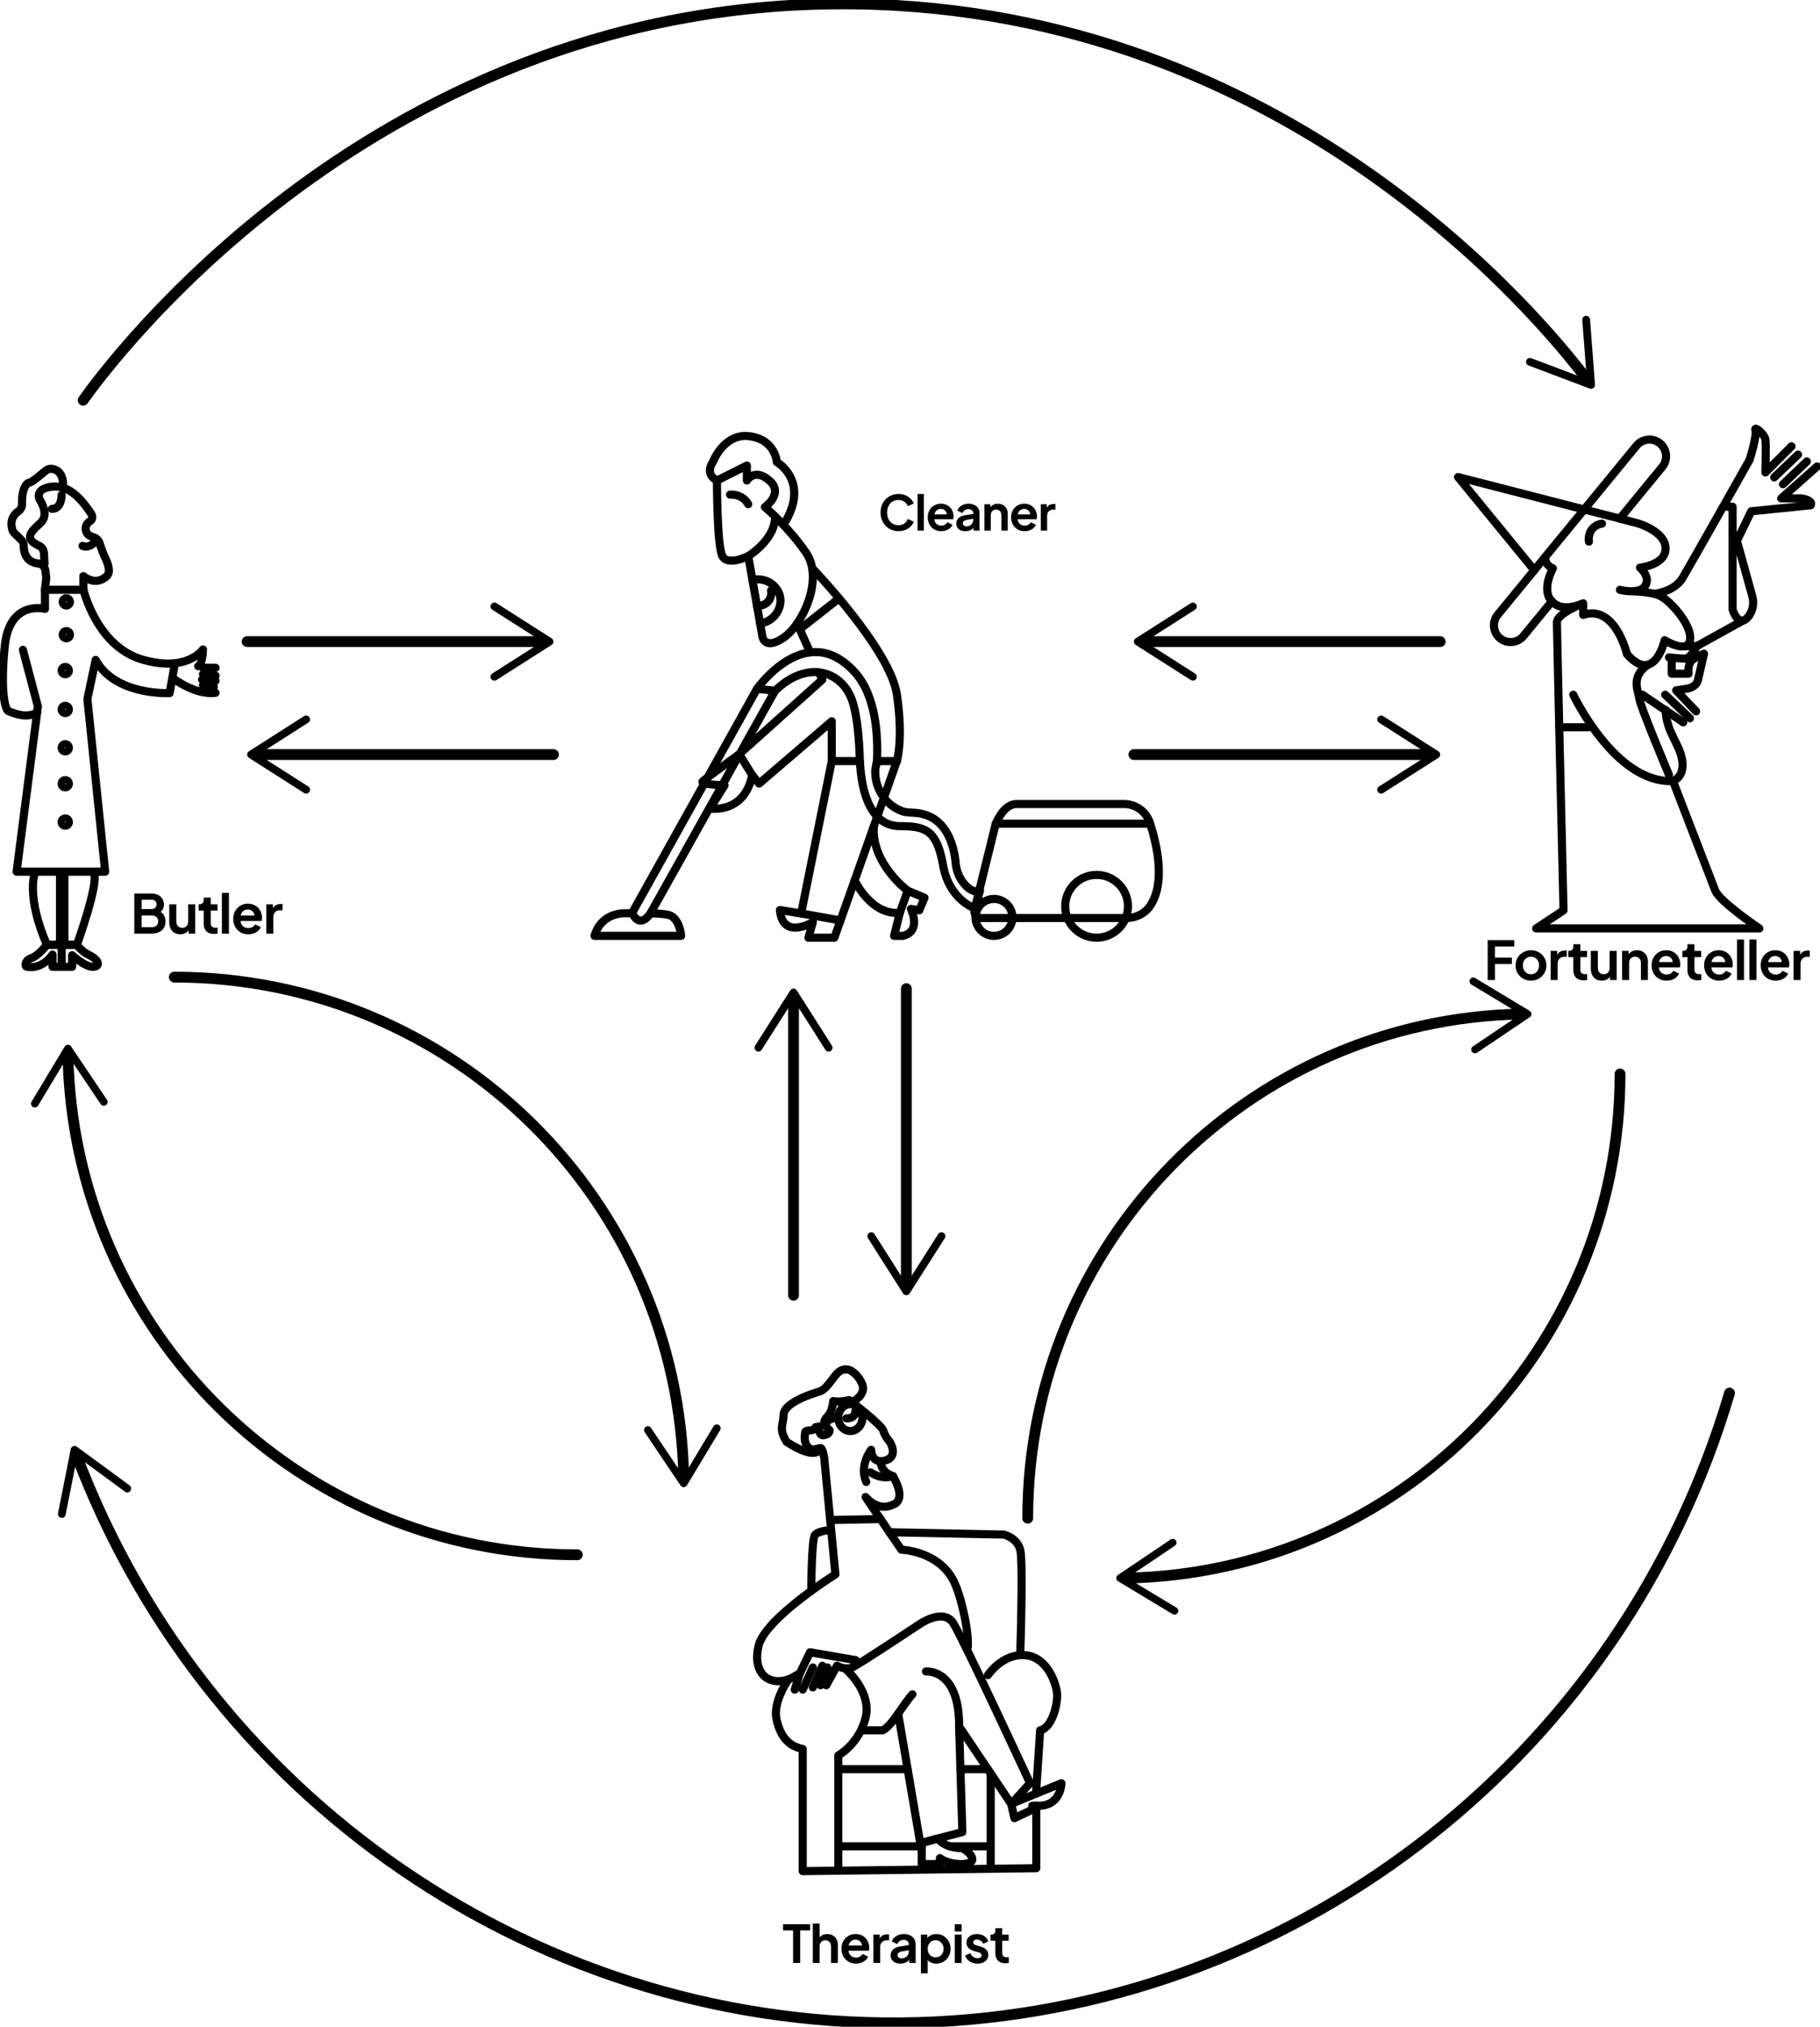 <svg width="628" height="699" viewBox="0 0 628 699" fill="none" xmlns="http://www.w3.org/2000/svg">
<g clip-path="url(#clip0_3_135)">
<path d="M303.837 503.959C300.594 503.886 300.588 500.012 300.588 500.012C300.588 500.012 296.375 505.351 298.903 511.111" stroke="black" stroke-width="2.798" stroke-linecap="round" stroke-linejoin="round"/>
<path d="M300.4 507.793C300.4 507.793 303.984 510.502 308.102 509.077" stroke="black" stroke-width="2.798" stroke-linecap="round" stroke-linejoin="round"/>
<path d="M295.132 486.672C295.132 486.672 295.426 489.234 292.063 489.161" stroke="black" stroke-width="2.798" stroke-linecap="round" stroke-linejoin="round"/>
<path d="M284.447 490.459L289.241 488.351" stroke="black" stroke-width="2.798" stroke-linecap="round" stroke-linejoin="round"/>
<path d="M293.413 493.55C295.718 493.55 297.586 491.477 297.586 488.92C297.586 486.363 295.718 484.291 293.413 484.291C291.109 484.291 289.241 486.363 289.241 488.92C289.241 491.477 291.109 493.55 293.413 493.55Z" stroke="black" stroke-width="2.798" stroke-linecap="round" stroke-linejoin="round"/>
<path d="M294.028 483.628C294.028 483.628 298.895 481.153 297.578 477.587C296.261 474.021 293.406 472.623 293.406 472.623C293.406 472.623 290.892 471.272 288.592 473.975C286.292 476.677 284.941 479.34 282.508 480.016C280.074 480.691 270.519 483.809 270.386 487.91C270.252 492.011 268.627 492.513 271.375 497.242C271.375 497.242 281.311 504.153 283.109 499.45" stroke="black" stroke-width="2.798" stroke-linecap="round" stroke-linejoin="round"/>
<path d="M297.732 596.783H304.378C304.378 596.783 305.976 596.783 309.914 590.996C313.852 585.209 314.835 584.346 314.835 584.346" stroke="black" stroke-width="2.798" stroke-linecap="round" stroke-linejoin="round"/>
<path d="M309.915 590.996L317.537 635.679L332.059 631.866L330.949 595.432" stroke="black" stroke-width="2.798" stroke-linecap="round" stroke-linejoin="round"/>
<path d="M366.259 615C366.259 615 366.138 623.369 357.527 622.754L356.176 622.787L356.791 623.864L350.025 627.062L348.915 622.138L366.259 615Z" stroke="black" stroke-width="2.798" stroke-linecap="round" stroke-linejoin="round"/>
<path d="M323.635 634.08C323.635 634.08 325.661 637.405 332.059 637.405C332.059 637.405 335.503 639.251 335.503 641.345C335.503 643.439 328.001 643.56 324.31 640.85V642.898H318.039V635.679L323.642 634.08H323.635Z" stroke="black" stroke-width="2.798" stroke-linecap="round" stroke-linejoin="round"/>
<path d="M319.509 576.472C319.509 576.472 331.076 575.362 330.949 595.432L348.908 622.145L355.427 615.007C355.427 615.007 332.393 565.273 328.93 559.821C325.467 554.368 317.149 560.262 317.149 560.262C317.149 560.262 294.911 575.001 295.352 574.258C295.794 573.515 295.279 572.565 295.279 572.565L279.52 569.843L275.983 577.135L272.813 578.901C265.378 581.998 259.414 577.061 261.768 567.555C264.121 558.048 288.265 542.989 288.265 542.989L284.434 503.176C284.434 503.176 283.972 499.343 283.097 499.464C282.227 499.577 280.369 500.019 280.369 500.019C276.711 498.714 277.815 494.533 277.815 494.065C277.815 493.603 278.276 493.369 279.673 493.309C281.071 493.248 281.412 492.205 281.412 492.205C282.107 492.379 282.575 491.797 282.575 491.971C282.575 492.145 282.288 492.84 282.923 494.232C283.558 495.623 284.895 494.754 284.895 494.754C285.998 494.754 286.232 493.65 286.286 493.362C286.339 493.075 285.069 492.553 285.122 491.85C285.176 491.148 284.427 490.86 284.427 490.459C284.427 490.051 284.541 489.529 285.878 488.077C287.215 486.625 287.503 483.2 287.503 483.2C289.589 483.722 293.059 482.886 293.059 482.886C293.059 482.886 304.225 491.369 304.786 493.402C305.348 495.443 307.033 497.269 307.033 497.269C307.033 497.269 310.262 502.4 305.415 503.732C304.806 503.899 304.278 503.966 303.817 503.952C303.817 503.952 303.663 507.592 308.083 509.07C308.083 509.07 313.485 517.5 307.661 519.119C307.661 519.119 303.376 521.507 298.675 516.309L306.892 528.458L311.031 534.472C311.031 534.472 324.41 534.854 329.445 546.059C332.032 551.826 334.834 565.073 333.751 569.18" stroke="black" stroke-width="2.798" stroke-linecap="round" stroke-linejoin="round"/>
<path d="M275.99 577.135L274.238 582.734" stroke="black" stroke-width="2.798" stroke-linecap="round" stroke-linejoin="round"/>
<path d="M280.476 575.074L276.979 582.734" stroke="black" stroke-width="2.798" stroke-linecap="round" stroke-linejoin="round"/>
<path d="M283.786 574.505L280.476 581.978" stroke="black" stroke-width="2.798" stroke-linecap="round" stroke-linejoin="round"/>
<path d="M285.483 575.074L283.123 581.222" stroke="black" stroke-width="2.798" stroke-linecap="round" stroke-linejoin="round"/>
<path d="M295.359 574.258C295.359 574.258 293.052 576.68 288.8 574.505L285.116 581.222" stroke="black" stroke-width="2.798" stroke-linecap="round" stroke-linejoin="round"/>
<path d="M292.196 576.017C292.196 576.017 300.988 583.677 298.621 592.662C296.261 601.647 289.261 605.427 289.261 605.427V644.316" stroke="black" stroke-width="2.798" stroke-linecap="round" stroke-linejoin="round"/>
<path d="M271.59 579.931C271.59 579.931 266.662 587.15 267.932 592.923C269.196 598.697 271.957 602.216 276.979 603.206V645.333L357.58 644.322V622.761" stroke="black" stroke-width="2.798" stroke-linecap="round" stroke-linejoin="round"/>
<path d="M285.484 527.816C285.484 527.816 282.522 528.05 281.251 529.321C279.981 530.592 279.934 548.669 279.934 548.669" stroke="black" stroke-width="2.798" stroke-linecap="round" stroke-linejoin="round"/>
<path d="M306.913 528.458L346.407 529.261C346.407 529.261 350.927 530.331 352.024 534.472C353.12 538.613 352.024 570.833 352.024 570.833" stroke="black" stroke-width="2.798" stroke-linecap="round" stroke-linejoin="round"/>
<path d="M340.885 577.737C340.885 577.737 345.699 570.425 353.408 570.833C361.111 571.247 364.139 579.918 364.688 583.497C365.236 587.076 363.177 595.88 358.911 596.777L357.58 616.947V618.566" stroke="black" stroke-width="2.798" stroke-linecap="round" stroke-linejoin="round"/>
<path d="M331.396 610.17H340.857" stroke="black" stroke-width="2.798" stroke-linecap="round" stroke-linejoin="round"/>
<path d="M289.267 610.17H313.184" stroke="black" stroke-width="2.798" stroke-linecap="round" stroke-linejoin="round"/>
<path d="M341.847 611.642V643.526" stroke="black" stroke-width="2.798" stroke-linecap="round" stroke-linejoin="round"/>
<path d="M327.693 636.776H340.885" stroke="black" stroke-width="2.798" stroke-linecap="round" stroke-linejoin="round"/>
<path d="M290.231 636.776H318.032" stroke="black" stroke-width="2.798" stroke-linecap="round" stroke-linejoin="round"/>
<path d="M286.473 524.243L303.837 523.909" stroke="black" stroke-width="2.798" stroke-linecap="round" stroke-linejoin="round"/>
<path d="M558.931 178.858L573.574 161.022C575.593 158.567 575.239 154.934 572.778 152.92C570.325 150.9 566.694 151.255 564.681 153.717L516.802 212.027C514.783 214.482 515.137 218.115 517.598 220.128C520.052 222.149 523.682 221.794 525.695 219.332L535.49 207.404" stroke="black" stroke-width="2.798" stroke-linecap="round" stroke-linejoin="round"/>
<path d="M546.616 175.713L503.096 164.521L529.419 196.66" stroke="black" stroke-width="2.798" stroke-linecap="round" stroke-linejoin="round"/>
<path d="M558.931 178.858L565.45 180.584C565.45 180.584 574.724 183.393 574.724 189.14C574.724 194.887 565.892 195.77 565.892 195.77C565.892 195.77 569.723 199.008 567.657 202.105C565.591 205.203 558.972 203.43 558.972 203.43" stroke="black" stroke-width="2.798" stroke-linecap="round" stroke-linejoin="round"/>
<path d="M546.616 175.713L558.932 178.858" stroke="black" stroke-width="2.798" stroke-linecap="round" stroke-linejoin="round"/>
<path d="M563.859 203.939C563.859 203.939 569.562 204.139 572.257 205.277C572.738 205.477 573.233 205.731 573.728 206.039C576.977 208.073 584.024 215.934 583.142 220.811C582.259 225.688 574.403 220.811 574.403 220.811C574.403 220.811 570.88 236.332 561.399 225.621C561.399 225.621 557.333 208.341 546.295 212.067V208.066C546.295 208.066 537.222 211.592 537.222 214.643C537.222 217.693 539.502 313.976 539.502 313.976L530.068 320.198H607.058C607.058 320.198 593.332 310.972 591.834 307.105C590.336 303.238 577.251 269.34 577.251 269.34C577.251 269.34 581.323 268.156 580.467 262.309C579.612 256.462 574.985 252.602 574.724 244.875" stroke="black" stroke-width="2.798" stroke-linecap="round" stroke-linejoin="round"/>
<path d="M570.84 204.822C570.84 204.822 577.74 204.099 580.555 199.376C583.37 194.653 603.709 158.58 603.709 158.58C603.709 158.58 606.343 150.224 605.708 148.405C605.073 146.585 608.884 149.676 609.158 151.582C609.432 153.489 609.158 162.942 609.158 162.942L618.171 153.924" stroke="black" stroke-width="2.798" stroke-linecap="round" stroke-linejoin="round"/>
<path d="M596.046 174.77H597.838V210.274C597.838 210.274 599.917 216.931 603.294 212.649C604.858 210.662 605.299 208.013 604.624 205.571L599.335 186.524L604.277 176.336L624.79 174.262C624.79 174.262 625.986 172.656 621.647 171.887H614.62L627.009 160.875" stroke="black" stroke-width="2.798" stroke-linecap="round" stroke-linejoin="round"/>
<path d="M575.894 267.233C575.894 267.233 565.885 243.463 565.645 240.934C565.404 238.406 562.435 233.649 568.56 229.267" stroke="black" stroke-width="2.798" stroke-linecap="round" stroke-linejoin="round"/>
<path d="M542.859 239.603C542.859 239.603 557.381 270.37 577.245 269.347" stroke="black" stroke-width="2.798" stroke-linecap="round" stroke-linejoin="round"/>
<path d="M538.024 250.816H548.287" stroke="black" stroke-width="2.798" stroke-linecap="round" stroke-linejoin="round"/>
<path d="M535.436 207.404C535.971 207.973 536.666 208.468 537.555 208.862C537.555 208.862 540.183 210.481 545.559 208.381" stroke="black" stroke-width="2.798" stroke-linecap="round" stroke-linejoin="round"/>
<path d="M533.164 192.097C533.15 195.195 535.825 196.024 535.825 196.024C535.825 196.024 531.693 203.43 535.437 207.397" stroke="black" stroke-width="2.798" stroke-linecap="round" stroke-linejoin="round"/>
<path d="M581.531 222.831H585.516C585.516 222.831 583.29 227.153 581.531 227.153C579.773 227.153 575.901 226.731 575.901 226.731L576.824 227.153V232.344H582.648C582.648 232.344 582.16 229.006 583.978 227.588C585.803 226.169 587.976 225.467 587.976 225.467L585.87 234.592C585.87 234.592 585.509 236.981 581.939 237.543L578.369 238.104L585.242 245.336" stroke="black" stroke-width="2.798" stroke-linecap="round" stroke-linejoin="round"/>
<path d="M574.571 239.603L583.129 247.718" stroke="black" stroke-width="2.798" stroke-miterlimit="10" stroke-linecap="round"/>
<path d="M566.714 239.603L580.816 249.123" stroke="black" stroke-width="2.798" stroke-miterlimit="10" stroke-linecap="round"/>
<path d="M585.515 222.831L601.315 214.081" stroke="black" stroke-width="2.798" stroke-miterlimit="10" stroke-linecap="round"/>
<path d="M620.43 156.787L612.193 164.641" stroke="black" stroke-width="2.798" stroke-linecap="round" stroke-linejoin="round"/>
<path d="M623.467 159.149L615.229 167.003" stroke="black" stroke-width="2.798" stroke-linecap="round" stroke-linejoin="round"/>
<path d="M552.774 180.59C552.246 180.664 550.875 180.938 549.725 182.069C547.833 183.942 548.221 186.524 548.267 186.812" stroke="black" stroke-width="2.798" stroke-linecap="round" stroke-linejoin="round"/>
<path d="M68.385 229.755C69.89 229.347 70.03 223.995 70.03 223.995C70.03 223.995 64.554 232.09 48.935 227.421C33.323 222.758 28.804 203.417 28.804 203.417H15.518V210C15.518 210 3.296 206.708 1.651 222.778C0.007 238.847 1.885 244.955 2.902 245.27C3.918 245.584 8.765 248.119 12.797 245.751" stroke="black" stroke-width="2.798" stroke-linecap="round" stroke-linejoin="round"/>
<path d="M74.369 230.311H70.03" stroke="black" stroke-width="2.798" stroke-linecap="round" stroke-linejoin="round"/>
<path d="M70.03 232.525L74.369 233.027" stroke="black" stroke-width="2.798" stroke-linecap="round" stroke-linejoin="round"/>
<path d="M69.729 234.378L74.37 234.806" stroke="black" stroke-width="2.798" stroke-linecap="round" stroke-linejoin="round"/>
<path d="M70.03 236.312L73.794 236.887" stroke="black" stroke-width="2.798" stroke-linecap="round" stroke-linejoin="round"/>
<path d="M59.82 234.024C59.82 234.024 67.376 239.81 74.363 238.954" stroke="black" stroke-width="2.798" stroke-linecap="round" stroke-linejoin="round"/>
<path d="M60.248 229.314L58.536 239.041C58.536 239.041 39.715 240.025 33.009 227.601L30.154 241.095L36.285 300.636H5.729L13.071 243.657L7.909 224.122" stroke="black" stroke-width="2.798" stroke-linecap="round" stroke-linejoin="round"/>
<path d="M22.887 208.822C23.575 208.822 24.13 208.267 24.13 207.578C24.13 206.889 23.575 206.334 22.887 206.334C22.198 206.334 21.643 206.889 21.643 207.578C21.643 208.267 22.198 208.822 22.887 208.822Z" stroke="black" stroke-width="2.798" stroke-linecap="round" stroke-linejoin="round"/>
<path d="M22.887 220.142C23.575 220.142 24.13 219.587 24.13 218.897C24.13 218.208 23.575 217.653 22.887 217.653C22.198 217.653 21.643 218.208 21.643 218.897C21.643 219.587 22.198 220.142 22.887 220.142Z" stroke="black" stroke-width="2.798" stroke-linecap="round" stroke-linejoin="round"/>
<path d="M22.518 232.525C23.207 232.525 23.762 231.97 23.762 231.281C23.762 230.592 23.207 230.036 22.518 230.036C21.829 230.036 21.275 230.592 21.275 231.281C21.275 231.97 21.829 232.525 22.518 232.525Z" stroke="black" stroke-width="2.798" stroke-linecap="round" stroke-linejoin="round"/>
<path d="M22.518 245.925C23.207 245.925 23.762 245.37 23.762 244.681C23.762 243.992 23.207 243.436 22.518 243.436C21.829 243.436 21.275 243.992 21.275 244.681C21.275 245.37 21.829 245.925 22.518 245.925Z" stroke="black" stroke-width="2.798" stroke-linecap="round" stroke-linejoin="round"/>
<path d="M22.518 259.151C23.207 259.151 23.762 258.596 23.762 257.907C23.762 257.218 23.207 256.663 22.518 256.663C21.829 256.663 21.275 257.218 21.275 257.907C21.275 258.596 21.829 259.151 22.518 259.151Z" stroke="black" stroke-width="2.798" stroke-linecap="round" stroke-linejoin="round"/>
<path d="M22.518 271.541C23.207 271.541 23.762 270.986 23.762 270.297C23.762 269.608 23.207 269.053 22.518 269.053C21.829 269.053 21.275 269.608 21.275 270.297C21.275 270.986 21.829 271.541 22.518 271.541Z" stroke="black" stroke-width="2.798" stroke-linecap="round" stroke-linejoin="round"/>
<path d="M22.518 284.767C23.207 284.767 23.762 284.212 23.762 283.523C23.762 282.834 23.207 282.279 22.518 282.279C21.829 282.279 21.275 282.834 21.275 283.523C21.275 284.212 21.829 284.767 22.518 284.767Z" stroke="black" stroke-width="2.798" stroke-linecap="round" stroke-linejoin="round"/>
<path d="M11.868 301.666C11.868 301.666 9.174 309.741 16.181 325.851H20.707V301.238H22.218V325.851H26.531C26.531 325.851 34.294 304.369 32.355 301.238" stroke="black" stroke-width="2.798" stroke-linecap="round" stroke-linejoin="round"/>
<path d="M26.53 325.851C26.53 325.851 28.048 328.125 30.943 329.497C33.838 330.862 34.928 333.27 32.2 333.444C29.465 333.618 24.885 329.443 24.885 329.443V333.444H18.119V329.229C18.119 329.229 14.803 334.407 9.28 333.437C8.444 333.29 8.518 331.196 10.864 330.433C13.211 329.671 16.186 325.858 16.186 325.858H26.537L26.53 325.851Z" stroke="black" stroke-width="2.798" stroke-linecap="round" stroke-linejoin="round"/>
<path d="M21.281 325.851V333.437" stroke="black" stroke-width="2.798" stroke-linecap="round" stroke-linejoin="round"/>
<path d="M15.371 194.305L15.15 190.659C15.084 189.609 14.455 188.672 13.492 188.237C7.789 185.661 11.059 183.072 14.041 180.296C16.782 177.74 14.535 173.653 13.806 172.495C13.553 172.087 13.385 171.632 13.365 171.151C13.319 170.013 13.96 168.281 18.039 167.846C24.257 167.177 28.583 172.957 31.251 176.851C32.28 178.356 31.839 179.293 30.903 179.875C28.971 181.092 29.151 183.976 31.237 184.905C31.719 185.12 32.18 185.293 32.575 185.434C33.417 185.735 34.066 186.404 34.333 187.26C34.781 188.685 35.556 190.933 36.466 192.746C37.201 194.225 37.475 195.549 37.569 196.499C37.663 197.449 37.282 198.359 36.559 198.948C33.437 201.497 30.408 199.978 28.757 198.707L28.803 203.417" stroke="black" stroke-width="2.798" stroke-linecap="round" stroke-linejoin="round"/>
<path d="M21.683 168.194C21.683 168.194 22.586 162.574 18.106 161.725C17.304 161.571 16.475 161.785 15.833 162.293C15.325 162.695 14.643 163.243 13.927 163.845C12.483 165.07 10.598 166.515 9.929 166.515C9.327 166.515 7.435 168.441 7.596 173.88C7.622 174.87 7.134 175.794 6.319 176.356C4.968 177.286 3.263 179.206 4.252 182.691C4.386 183.153 4.647 183.567 4.995 183.909L7.321 186.17C7.876 186.712 8.191 187.448 8.184 188.224C8.184 190.144 8.746 193.863 13.165 194.332C14.476 194.472 15.512 195.509 15.666 196.82L15.967 199.282L15.505 203.423" stroke="black" stroke-width="2.798" stroke-linecap="round" stroke-linejoin="round"/>
<path d="M28.469 188.264C28.469 188.264 30.689 189.488 33.129 186.484" stroke="black" stroke-width="2.798" stroke-linecap="round" stroke-linejoin="round"/>
<path d="M21.255 170.696C21.255 170.696 21.368 175.513 17.925 175.513" stroke="black" stroke-width="2.798" stroke-linecap="round" stroke-linejoin="round"/>
<path d="M247.386 165.725C247.386 165.725 247.386 188.277 249.265 191.803C251.144 195.329 258.184 191.803 258.184 191.803L263.112 219.754C263.112 219.754 264.048 224.45 270.627 219.754C277.2 215.057 284.247 199.55 278.142 190.625C272.038 181.701 263.934 174.884 263.934 174.884C263.934 174.884 270.634 170.187 265.466 165.725C260.304 161.263 257.716 165.725 257.716 165.725V160.56L247.386 165.725Z" stroke="black" stroke-width="2.798" stroke-linecap="round" stroke-linejoin="round"/>
<path d="M270.327 181.039C279.888 166.053 268.047 159.376 268.047 159.376C268.047 159.376 267.579 151.623 258.653 150.452C249.733 149.274 245.976 159.376 245.976 159.376C245.976 159.376 242.927 163.37 247.387 165.718" stroke="black" stroke-width="2.798" stroke-linecap="round" stroke-linejoin="round"/>
<path d="M279.527 224.999L275.067 215.004" stroke="black" stroke-width="2.798" stroke-linecap="round" stroke-linejoin="round"/>
<path d="M296.703 262.49H287.002V248.755L261.936 270.257L259.509 267.273C259.509 267.273 258.125 279.817 244.96 278.92L250.001 270.859C250.001 270.859 241.048 270.558 242.539 269.367C244.03 268.169 255.076 260.108 255.076 260.108L283.726 234.425L282.743 232.224" stroke="black" stroke-width="2.798" stroke-linecap="round" stroke-linejoin="round"/>
<path d="M280.476 196.198C280.476 196.198 307.16 223.969 309.467 239.496C311.774 255.024 309.467 262.49 309.467 262.49H302.594" stroke="black" stroke-width="2.798" stroke-linecap="round" stroke-linejoin="round"/>
<path d="M309.467 262.49L287.904 323.409H278.952L280.483 318.037C280.483 318.037 270.053 324.339 269.103 313.856L276.438 315.053L287.009 262.496" stroke="black" stroke-width="2.798" stroke-linecap="round" stroke-linejoin="round"/>
<path d="M276.432 315.04L290.011 317.441" stroke="black" stroke-width="2.798" stroke-linecap="round" stroke-linejoin="round"/>
<path d="M294.905 303.627C294.905 303.627 300.534 315.762 310.497 314.799L313.218 307.199C313.218 307.199 300.568 297.88 301.531 284.921" stroke="black" stroke-width="2.798" stroke-linecap="round" stroke-linejoin="round"/>
<path d="M313.218 307.199L319.008 309.614L317.196 313.956L314.301 313.474C314.301 313.474 318.159 321.195 311.526 322.767H308.511L310.49 314.806" stroke="black" stroke-width="2.798" stroke-linecap="round" stroke-linejoin="round"/>
<path d="M255.075 260.101L259.508 267.266" stroke="black" stroke-width="2.798" stroke-linecap="round" stroke-linejoin="round"/>
<path d="M275.963 217.018L289.522 206.374" stroke="black" stroke-width="2.798" stroke-linecap="round" stroke-linejoin="round"/>
<path d="M258.185 191.796C258.185 191.796 267.532 186.177 267.445 178.115" stroke="black" stroke-width="2.798" stroke-linecap="round" stroke-linejoin="round"/>
<path d="M259.629 199.998C263.935 199.028 268.114 201.651 269.096 205.444C270.18 209.632 267.137 214.368 262.283 215.037" stroke="black" stroke-width="2.798" stroke-linecap="round" stroke-linejoin="round"/>
<path d="M261.206 208.923C261.387 208.943 263.593 209.163 265.084 207.417C266.448 205.825 266.094 203.898 266.047 203.664" stroke="black" stroke-width="2.798" stroke-linecap="round" stroke-linejoin="round"/>
<path d="M251.92 170.595C252.596 170.562 254.835 170.522 256.721 172.107C257.436 172.71 257.898 173.372 258.185 173.894" stroke="black" stroke-width="2.798" stroke-linecap="round" stroke-linejoin="round"/>
<path d="M302.593 262.49C302.58 262.724 302.039 265.125 302.025 265.346C301.657 271.708 305.408 277.663 311.406 279.817C312.937 280.365 315.036 280.171 317.069 280.486C327.111 282.051 329.298 292.528 329.759 297.666C330 300.308 330.983 302.844 332.721 304.851C334.226 306.59 336.164 308.009 338.157 307.206L336.398 313.28C336.398 313.28 327.533 310.45 325.407 298.402C323.28 286.36 319.469 284.928 310.503 284.928C301.537 284.928 297.138 275.408 296.683 261.633C296.222 247.865 294.49 242.834 293.928 241.282C292.103 236.205 287.904 232.492 282.602 231.889" stroke="black" stroke-width="2.798" stroke-linecap="round" stroke-linejoin="round"/>
<path d="M282.596 231.883C278.082 231.374 272.767 233.12 267.452 238.212L224.46 314.979C224.46 314.979 220.936 320.766 218.128 314.852L261.213 237.576C261.213 237.576 278.116 213.398 294.911 231.796C302.46 240.058 303.002 254.348 302.6 262.49" stroke="black" stroke-width="2.798" stroke-linecap="round" stroke-linejoin="round"/>
<path d="M218.122 314.933C216.724 314.953 215.808 314.98 215.808 314.98C215.808 314.98 207.638 314.391 205.137 322.76H235.044C235.044 322.76 234.543 316.545 230.691 315.548C229.388 315.214 226.974 315.046 224.467 314.973" stroke="black" stroke-width="2.798" stroke-linecap="round" stroke-linejoin="round"/>
<path d="M336.386 313.274L343.506 284.393C343.533 284.286 343.567 284.179 343.607 284.078C344.028 283.041 346.562 277.295 350.734 277.295H387.835C391.934 277.295 395.544 279.951 396.808 283.858C399.315 291.631 402.164 304.523 396.895 312.384C395.096 315.066 392.007 316.605 388.771 316.605H338.545C336.927 316.605 335.797 315.013 336.325 313.481C336.352 313.414 336.372 313.347 336.386 313.274Z" stroke="black" stroke-width="2.798" stroke-linecap="round" stroke-linejoin="round"/>
<path d="M342.978 322.767C346.494 322.767 349.344 319.915 349.344 316.398C349.344 312.88 346.494 310.029 342.978 310.029C339.463 310.029 336.613 312.88 336.613 316.398C336.613 319.915 339.463 322.767 342.978 322.767Z" stroke="black" stroke-width="2.798" stroke-linecap="round" stroke-linejoin="round"/>
<path d="M378.381 323.402C384.359 323.402 389.206 318.553 389.206 312.571C389.206 306.589 384.359 301.74 378.381 301.74C372.403 301.74 367.556 306.589 367.556 312.571C367.556 318.553 372.403 323.402 378.381 323.402Z" stroke="black" stroke-width="2.798" stroke-linecap="round" stroke-linejoin="round"/>
<path d="M343.613 284.078H396.808" stroke="black" stroke-width="2.798" stroke-linecap="round" stroke-linejoin="round"/>
<path d="M261.206 237.576L267.451 238.212" stroke="black" stroke-width="2.798" stroke-linecap="round" stroke-linejoin="round"/>
<path d="M199.208 536.232C103.175 536.232 25.126 459.182 23.438 363.494" stroke="black" stroke-width="3.731" stroke-linecap="round" stroke-linejoin="round"/>
<path d="M36.548 381.134C35.951 381.542 35.13 381.377 34.722 380.779L23.503 364.092L13.138 381.325C12.763 381.949 11.955 382.146 11.331 381.772C10.714 381.397 10.51 380.582 10.885 379.964L22.314 360.963C22.544 360.582 22.958 360.339 23.404 360.326C23.851 360.313 24.278 360.536 24.528 360.904L36.903 379.3C37.048 379.517 37.12 379.761 37.126 379.997C37.14 380.431 36.936 380.858 36.548 381.121V381.134Z" fill="black"/>
<path d="M559 370.393C559 465.389 482.872 542.594 388.328 544.264" stroke="black" stroke-width="3.731" stroke-linecap="round" stroke-linejoin="round"/>
<path d="M405.751 531.295C406.154 531.886 405.992 532.698 405.401 533.101L388.913 544.199L405.94 554.453C406.556 554.823 406.751 555.622 406.381 556.239C406.011 556.85 405.206 557.052 404.595 556.681L385.822 545.375C385.438 545.148 385.205 544.739 385.192 544.297C385.179 543.855 385.399 543.432 385.763 543.186L403.939 530.944C404.154 530.801 404.394 530.73 404.628 530.723C405.056 530.71 405.479 530.911 405.738 531.295H405.751Z" fill="black"/>
<path d="M354.626 523.602C354.626 428.605 430.753 351.4 525.298 349.73" stroke="black" stroke-width="3.731" stroke-linecap="round" stroke-linejoin="round"/>
<path d="M507.869 362.706C507.466 362.115 507.629 361.302 508.22 360.9L524.708 349.802L507.681 339.548C507.064 339.178 506.869 338.379 507.239 337.761C507.609 337.151 508.415 336.949 509.025 337.319L527.799 348.625C528.175 348.853 528.416 349.262 528.429 349.704C528.442 350.146 528.221 350.568 527.857 350.815L509.681 363.057C509.467 363.2 509.226 363.271 508.992 363.278C508.564 363.291 508.142 363.089 507.882 362.706H507.869Z" fill="black"/>
<path d="M312.743 340.964V443.495" stroke="black" stroke-width="3.731" stroke-linecap="round" stroke-linejoin="round"/>
<path d="M299.906 425.204C300.528 424.81 301.357 424.99 301.752 425.612L312.744 442.879L323.736 425.612C324.13 424.99 324.959 424.803 325.581 425.204C326.203 425.599 326.383 426.435 325.989 427.051L313.874 446.091C313.626 446.479 313.205 446.713 312.744 446.713C312.282 446.713 311.861 446.479 311.614 446.091L299.498 427.051C299.358 426.83 299.291 426.576 299.291 426.335C299.291 425.893 299.512 425.459 299.913 425.204H299.906Z" fill="black"/>
<path d="M273.81 344.181V446.713" stroke="black" stroke-width="3.731" stroke-linecap="round" stroke-linejoin="round"/>
<path d="M260.973 362.472C261.594 362.867 262.424 362.686 262.818 362.064L273.81 344.797L284.802 362.064C285.196 362.686 286.026 362.873 286.647 362.472C287.269 362.071 287.45 361.241 287.055 360.626L274.94 341.586C274.693 341.198 274.271 340.964 273.81 340.964C273.349 340.964 272.927 341.198 272.68 341.586L260.565 360.626C260.424 360.846 260.358 361.101 260.358 361.341C260.358 361.783 260.578 362.218 260.979 362.472H260.973Z" fill="black"/>
<path d="M493.722 260.235H391.258" stroke="black" stroke-width="3.731" stroke-linecap="round" stroke-linejoin="round"/>
<path d="M475.443 247.397C475.048 248.019 475.229 248.849 475.851 249.243L493.107 260.242L475.851 271.24C475.229 271.635 475.042 272.464 475.443 273.087C475.844 273.709 476.673 273.889 477.288 273.495L496.317 261.372C496.705 261.125 496.939 260.703 496.939 260.242C496.939 259.78 496.705 259.359 496.317 259.111L477.288 246.989C477.067 246.848 476.813 246.781 476.573 246.781C476.131 246.781 475.697 247.002 475.443 247.404V247.397Z" fill="black"/>
<path d="M496.939 221.286H394.474" stroke="black" stroke-width="3.731" stroke-linecap="round" stroke-linejoin="round"/>
<path d="M412.747 208.441C413.142 209.063 412.961 209.893 412.34 210.287L395.083 221.286L412.34 232.284C412.961 232.679 413.149 233.508 412.747 234.131C412.346 234.753 411.517 234.933 410.902 234.539L391.873 222.416C391.486 222.169 391.252 221.747 391.252 221.286C391.252 220.824 391.486 220.403 391.873 220.155L410.902 208.033C411.123 207.892 411.377 207.825 411.617 207.825C412.059 207.825 412.493 208.046 412.747 208.448V208.441Z" fill="black"/>
<path d="M190.962 260.235H88.49" stroke="black" stroke-width="3.731" stroke-linecap="round" stroke-linejoin="round"/>
<path d="M106.77 247.397C107.164 248.019 106.984 248.849 106.362 249.243L89.105 260.242L106.362 271.24C106.984 271.635 107.171 272.464 106.77 273.087C106.375 273.709 105.54 273.889 104.925 273.495L85.896 261.372C85.508 261.125 85.274 260.703 85.274 260.242C85.274 259.78 85.508 259.359 85.896 259.111L104.925 246.982C105.145 246.842 105.399 246.775 105.64 246.775C106.081 246.775 106.516 246.996 106.77 247.397Z" fill="black"/>
<path d="M187.746 221.279H85.281" stroke="black" stroke-width="3.731" stroke-linecap="round" stroke-linejoin="round"/>
<path d="M169.466 208.441C169.072 209.063 169.252 209.893 169.874 210.287L187.131 221.286L169.874 232.284C169.252 232.679 169.065 233.508 169.466 234.131C169.868 234.753 170.697 234.933 171.312 234.539L190.34 222.41C190.728 222.162 190.962 221.741 190.962 221.279C190.962 220.817 190.728 220.396 190.34 220.148L171.312 208.026C171.091 207.886 170.837 207.819 170.596 207.819C170.155 207.819 169.721 208.04 169.466 208.441Z" fill="black"/>
<path d="M26.35 501.798C72.678 624.406 193.075 703.71 322.873 697.301C450.009 691.026 560.464 603.774 596.776 480.457" stroke="black" stroke-width="3.731" stroke-linecap="round" stroke-linejoin="round"/>
<path d="M21.067 523.487C21.79 523.635 22.498 523.16 22.639 522.437L26.624 502.354L43.125 514.456C43.72 514.891 44.562 514.764 44.997 514.168C45.432 513.573 45.298 512.73 44.709 512.295L26.517 498.948C26.149 498.681 25.668 498.614 25.239 498.781C24.812 498.948 24.504 499.316 24.41 499.765L20.018 521.909C19.964 522.169 19.991 522.424 20.084 522.651C20.245 523.059 20.606 523.387 21.074 523.481L21.067 523.487Z" fill="black"/>
<path d="M547.894 131.251C531.62 109.743 444.393 3.599 295.56 1.371C130.165 -1.097 36.499 126.963 28.697 138.035" stroke="black" stroke-width="3.731" stroke-linecap="round" stroke-linejoin="round"/>
<path d="M547.206 108.92C546.47 108.974 545.915 109.616 545.975 110.359L547.527 130.77L528.384 123.545C527.696 123.284 526.92 123.632 526.659 124.321C526.398 125.01 526.753 125.786 527.435 126.047L548.543 134.014C548.971 134.175 549.452 134.108 549.82 133.834C550.188 133.56 550.388 133.118 550.355 132.663L548.65 110.158C548.63 109.897 548.536 109.656 548.389 109.455C548.122 109.101 547.687 108.887 547.219 108.92H547.206Z" fill="black"/>
<path d="M60.149 337C156.183 337 234.231 414.049 235.919 509.738" stroke="black" stroke-width="3.731" stroke-linecap="round" stroke-linejoin="round"/>
<path d="M222.801 492.098C223.399 491.69 224.22 491.854 224.627 492.453L235.847 509.14L246.212 491.907C246.586 491.283 247.394 491.085 248.018 491.46C248.636 491.835 248.839 492.65 248.465 493.268L237.036 512.269C236.806 512.65 236.392 512.893 235.945 512.906C235.498 512.919 235.071 512.696 234.822 512.328L222.447 493.931C222.302 493.714 222.23 493.471 222.223 493.235C222.21 492.801 222.414 492.374 222.801 492.111V492.098Z" fill="black"/>
<path d="M310.044 183.2C309.154 183.2 308.33 183.039 307.573 182.716C306.828 182.394 306.171 181.943 305.604 181.364C305.047 180.786 304.614 180.107 304.302 179.328C303.99 178.549 303.835 177.698 303.835 176.774C303.835 175.851 303.985 174.999 304.285 174.22C304.597 173.43 305.031 172.751 305.587 172.184C306.155 171.605 306.817 171.16 307.573 170.849C308.33 170.526 309.154 170.365 310.044 170.365C310.934 170.365 311.73 170.515 312.431 170.815C313.143 171.116 313.744 171.516 314.233 172.017C314.723 172.507 315.073 173.046 315.285 173.636L313.249 174.588C313.015 173.964 312.62 173.453 312.063 173.052C311.507 172.64 310.834 172.434 310.044 172.434C309.265 172.434 308.575 172.618 307.974 172.985C307.384 173.352 306.922 173.859 306.589 174.504C306.266 175.149 306.105 175.906 306.105 176.774C306.105 177.642 306.266 178.404 306.589 179.061C306.922 179.706 307.384 180.213 307.974 180.58C308.575 180.947 309.265 181.131 310.044 181.131C310.834 181.131 311.507 180.93 312.063 180.53C312.62 180.118 313.015 179.601 313.249 178.977L315.285 179.929C315.073 180.519 314.723 181.064 314.233 181.565C313.744 182.054 313.143 182.449 312.431 182.75C311.73 183.05 310.934 183.2 310.044 183.2ZM316.61 183V170.365H318.797V183H316.61ZM324.788 183.2C323.854 183.2 323.036 182.989 322.335 182.566C321.634 182.143 321.088 181.57 320.699 180.847C320.31 180.124 320.115 179.322 320.115 178.443C320.115 177.531 320.31 176.724 320.699 176.023C321.1 175.311 321.639 174.749 322.318 174.337C323.008 173.925 323.776 173.72 324.621 173.72C325.334 173.72 325.957 173.836 326.491 174.07C327.036 174.304 327.498 174.626 327.876 175.038C328.255 175.45 328.544 175.923 328.744 176.457C328.945 176.98 329.045 177.547 329.045 178.159C329.045 178.315 329.034 178.477 329.011 178.644C329 178.81 328.972 178.955 328.928 179.078H321.917V177.408H327.693L326.658 178.193C326.758 177.681 326.73 177.225 326.574 176.824C326.43 176.424 326.185 176.106 325.84 175.873C325.506 175.639 325.1 175.522 324.621 175.522C324.165 175.522 323.759 175.639 323.403 175.873C323.047 176.095 322.774 176.429 322.585 176.874C322.407 177.308 322.34 177.837 322.385 178.46C322.34 179.016 322.413 179.511 322.602 179.945C322.802 180.368 323.091 180.697 323.47 180.93C323.859 181.164 324.304 181.281 324.805 181.281C325.306 181.281 325.729 181.175 326.074 180.964C326.43 180.752 326.708 180.468 326.908 180.112L328.678 180.98C328.499 181.414 328.221 181.798 327.843 182.132C327.465 182.466 327.014 182.727 326.491 182.917C325.979 183.106 325.412 183.2 324.788 183.2ZM333.09 183.2C332.456 183.2 331.905 183.095 331.437 182.883C330.97 182.672 330.608 182.371 330.353 181.982C330.097 181.581 329.969 181.119 329.969 180.596C329.969 180.096 330.08 179.651 330.302 179.261C330.525 178.861 330.87 178.527 331.337 178.26C331.805 177.993 332.394 177.803 333.107 177.692L336.078 177.208V178.877L333.524 179.311C333.09 179.389 332.767 179.528 332.556 179.728C332.344 179.929 332.239 180.19 332.239 180.513C332.239 180.825 332.355 181.075 332.589 181.264C332.834 181.442 333.134 181.531 333.491 181.531C333.947 181.531 334.347 181.437 334.692 181.247C335.048 181.047 335.321 180.774 335.51 180.43C335.71 180.085 335.811 179.706 335.811 179.295V176.958C335.811 176.568 335.655 176.246 335.343 175.99C335.043 175.723 334.642 175.589 334.141 175.589C333.674 175.589 333.257 175.717 332.89 175.973C332.534 176.218 332.272 176.546 332.105 176.958L330.319 176.09C330.497 175.611 330.775 175.2 331.154 174.855C331.543 174.499 331.999 174.22 332.522 174.02C333.045 173.82 333.613 173.72 334.225 173.72C334.97 173.72 335.627 173.859 336.195 174.137C336.762 174.404 337.202 174.782 337.513 175.272C337.836 175.75 337.997 176.312 337.997 176.958V183H335.927V181.448L336.395 181.414C336.161 181.804 335.883 182.132 335.56 182.399C335.238 182.655 334.87 182.855 334.459 183C334.047 183.134 333.591 183.2 333.09 183.2ZM339.684 183V173.92H341.737V175.706L341.57 175.389C341.782 174.843 342.127 174.432 342.605 174.154C343.095 173.864 343.662 173.72 344.308 173.72C344.975 173.72 345.565 173.864 346.077 174.154C346.6 174.443 347.006 174.849 347.296 175.372C347.585 175.884 347.73 176.479 347.73 177.158V183H345.543V177.675C345.543 177.275 345.465 176.93 345.309 176.641C345.154 176.351 344.937 176.129 344.658 175.973C344.391 175.806 344.074 175.723 343.707 175.723C343.351 175.723 343.034 175.806 342.756 175.973C342.477 176.129 342.26 176.351 342.105 176.641C341.949 176.93 341.871 177.275 341.871 177.675V183H339.684ZM353.551 183.2C352.616 183.2 351.798 182.989 351.097 182.566C350.396 182.143 349.851 181.57 349.462 180.847C349.072 180.124 348.877 179.322 348.877 178.443C348.877 177.531 349.072 176.724 349.462 176.023C349.862 175.311 350.402 174.749 351.081 174.337C351.771 173.925 352.538 173.72 353.384 173.72C354.096 173.72 354.719 173.836 355.254 174.07C355.799 174.304 356.261 174.626 356.639 175.038C357.017 175.45 357.307 175.923 357.507 176.457C357.707 176.98 357.807 177.547 357.807 178.159C357.807 178.315 357.796 178.477 357.774 178.644C357.763 178.81 357.735 178.955 357.691 179.078H350.68V177.408H356.455L355.421 178.193C355.521 177.681 355.493 177.225 355.337 176.824C355.192 176.424 354.948 176.106 354.603 175.873C354.269 175.639 353.863 175.522 353.384 175.522C352.928 175.522 352.522 175.639 352.166 175.873C351.81 176.095 351.537 176.429 351.348 176.874C351.17 177.308 351.103 177.837 351.148 178.46C351.103 179.016 351.175 179.511 351.365 179.945C351.565 180.368 351.854 180.697 352.232 180.93C352.622 181.164 353.067 181.281 353.568 181.281C354.069 181.281 354.491 181.175 354.836 180.964C355.192 180.752 355.471 180.468 355.671 180.112L357.44 180.98C357.262 181.414 356.984 181.798 356.606 182.132C356.227 182.466 355.777 182.727 355.254 182.917C354.742 183.106 354.174 183.2 353.551 183.2ZM359.131 183V173.92H361.184V175.94L361.017 175.639C361.229 174.96 361.557 174.487 362.002 174.22C362.458 173.953 363.004 173.82 363.638 173.82H364.172V175.756H363.387C362.764 175.756 362.264 175.951 361.885 176.34C361.507 176.718 361.318 177.253 361.318 177.943V183H359.131Z" fill="black"/>
<path d="M46.338 322V308.154H52.174C53.091 308.154 53.871 308.315 54.516 308.637C55.172 308.947 55.674 309.393 56.021 309.975C56.38 310.545 56.56 311.239 56.56 312.057C56.56 312.689 56.387 313.283 56.04 313.841C55.705 314.386 55.166 314.838 54.423 315.198V314.027C55.104 314.287 55.643 314.609 56.04 314.993C56.436 315.377 56.715 315.805 56.876 316.276C57.037 316.747 57.118 317.242 57.118 317.763C57.118 319.088 56.678 320.129 55.798 320.885C54.931 321.628 53.723 322 52.174 322H46.338ZM48.866 319.77H52.434C53.091 319.77 53.611 319.59 53.995 319.231C54.392 318.859 54.59 318.37 54.59 317.763C54.59 317.155 54.392 316.666 53.995 316.294C53.611 315.923 53.091 315.737 52.434 315.737H48.866V319.77ZM48.866 313.525H52.304C52.825 313.525 53.239 313.376 53.549 313.079C53.859 312.769 54.014 312.373 54.014 311.89C54.014 311.406 53.859 311.022 53.549 310.737C53.239 310.452 52.825 310.31 52.304 310.31H48.866V313.525ZM62.218 322.223C61.437 322.223 60.756 322.05 60.173 321.703C59.603 321.356 59.163 320.872 58.854 320.253C58.556 319.633 58.408 318.909 58.408 318.078V311.89H60.842V317.874C60.842 318.295 60.923 318.667 61.084 318.989C61.257 319.299 61.499 319.547 61.809 319.733C62.131 319.906 62.49 319.993 62.887 319.993C63.283 319.993 63.636 319.906 63.946 319.733C64.256 319.547 64.498 319.293 64.671 318.971C64.844 318.648 64.931 318.264 64.931 317.818V311.89H67.366V322H65.061V320.011L65.266 320.364C65.03 320.984 64.64 321.449 64.095 321.758C63.562 322.068 62.936 322.223 62.218 322.223ZM73.867 322.112C72.727 322.112 71.841 321.802 71.209 321.182C70.589 320.55 70.279 319.664 70.279 318.525V314.064H68.532V311.89H68.718C69.214 311.89 69.598 311.759 69.871 311.499C70.143 311.239 70.279 310.861 70.279 310.366V309.585H72.714V311.89H75.037V314.064H72.714V318.394C72.714 318.729 72.77 319.014 72.882 319.249C73.005 319.485 73.191 319.664 73.439 319.788C73.699 319.912 74.028 319.974 74.424 319.974C74.511 319.974 74.61 319.968 74.721 319.956C74.845 319.943 74.963 319.931 75.075 319.918V322C74.901 322.025 74.703 322.05 74.48 322.074C74.257 322.099 74.052 322.112 73.867 322.112ZM76.563 322V307.931H78.998V322H76.563ZM85.669 322.223C84.628 322.223 83.718 321.988 82.937 321.517C82.156 321.046 81.549 320.408 81.115 319.602C80.682 318.797 80.465 317.905 80.465 316.926C80.465 315.91 80.682 315.012 81.115 314.231C81.562 313.438 82.162 312.813 82.918 312.354C83.686 311.896 84.541 311.667 85.483 311.667C86.276 311.667 86.97 311.797 87.565 312.057C88.172 312.317 88.686 312.676 89.107 313.135C89.528 313.593 89.851 314.12 90.074 314.715C90.297 315.297 90.408 315.929 90.408 316.61C90.408 316.784 90.396 316.963 90.371 317.149C90.359 317.335 90.328 317.496 90.278 317.632H82.472V315.774H88.903L87.751 316.647C87.862 316.077 87.831 315.569 87.658 315.123C87.496 314.677 87.224 314.324 86.84 314.064C86.468 313.804 86.016 313.674 85.483 313.674C84.975 313.674 84.523 313.804 84.126 314.064C83.73 314.312 83.426 314.684 83.216 315.179C83.017 315.662 82.943 316.251 82.993 316.945C82.943 317.564 83.024 318.116 83.234 318.599C83.457 319.07 83.779 319.435 84.201 319.695C84.634 319.956 85.13 320.086 85.688 320.086C86.245 320.086 86.716 319.968 87.1 319.733C87.496 319.497 87.806 319.181 88.029 318.785L89.999 319.751C89.801 320.234 89.491 320.662 89.07 321.034C88.649 321.405 88.147 321.696 87.565 321.907C86.995 322.118 86.363 322.223 85.669 322.223ZM91.882 322V311.89H94.168V314.138L93.982 313.804C94.218 313.048 94.583 312.521 95.079 312.224C95.587 311.927 96.194 311.778 96.9 311.778H97.495V313.934H96.621C95.928 313.934 95.37 314.151 94.949 314.584C94.528 315.006 94.317 315.6 94.317 316.369V322H91.882Z" fill="black"/>
<path d="M273.66 677V665.788H270.197V663.635H279.526V665.788H276.117V677H273.66ZM280.459 677V663.42H282.809V669.16L282.486 668.82C282.713 668.234 283.084 667.791 283.598 667.492C284.124 667.181 284.734 667.026 285.428 667.026C286.145 667.026 286.779 667.181 287.329 667.492C287.891 667.803 288.328 668.24 288.639 668.802C288.95 669.352 289.105 669.992 289.105 670.721V677H286.755V671.277C286.755 670.847 286.672 670.476 286.504 670.165C286.337 669.854 286.103 669.615 285.804 669.448C285.517 669.268 285.177 669.178 284.782 669.178C284.399 669.178 284.058 669.268 283.759 669.448C283.46 669.615 283.227 669.854 283.06 670.165C282.892 670.476 282.809 670.847 282.809 671.277V677H280.459ZM295.362 677.215C294.357 677.215 293.478 676.988 292.725 676.534C291.972 676.079 291.386 675.463 290.967 674.686C290.548 673.908 290.339 673.047 290.339 672.103C290.339 671.122 290.548 670.255 290.967 669.501C291.397 668.736 291.978 668.132 292.707 667.689C293.449 667.247 294.274 667.026 295.183 667.026C295.948 667.026 296.618 667.151 297.192 667.402C297.778 667.654 298.274 668 298.681 668.443C299.087 668.885 299.398 669.394 299.614 669.968C299.829 670.53 299.937 671.14 299.937 671.798C299.937 671.965 299.925 672.138 299.901 672.318C299.889 672.497 299.859 672.653 299.811 672.784H292.276V670.99H298.484L297.371 671.833C297.479 671.283 297.449 670.793 297.282 670.362C297.126 669.932 296.863 669.591 296.492 669.34C296.133 669.089 295.697 668.963 295.183 668.963C294.692 668.963 294.256 669.089 293.873 669.34C293.49 669.579 293.197 669.938 292.994 670.416C292.803 670.883 292.731 671.451 292.779 672.12C292.731 672.718 292.809 673.251 293.012 673.717C293.227 674.172 293.538 674.524 293.945 674.776C294.363 675.027 294.842 675.152 295.38 675.152C295.918 675.152 296.373 675.039 296.743 674.811C297.126 674.584 297.425 674.279 297.64 673.896L299.542 674.829C299.351 675.296 299.052 675.708 298.645 676.067C298.238 676.426 297.754 676.707 297.192 676.91C296.642 677.114 296.032 677.215 295.362 677.215ZM301.359 677V667.241H303.566V669.412L303.386 669.089C303.614 668.359 303.966 667.851 304.445 667.564C304.935 667.277 305.521 667.133 306.203 667.133H306.777V669.214H305.934C305.264 669.214 304.726 669.424 304.319 669.842C303.913 670.249 303.709 670.823 303.709 671.564V677H301.359ZM310.67 677.215C309.989 677.215 309.397 677.102 308.894 676.874C308.392 676.647 308.003 676.324 307.728 675.906C307.453 675.475 307.316 674.979 307.316 674.417C307.316 673.879 307.435 673.4 307.674 672.982C307.914 672.551 308.284 672.192 308.787 671.905C309.289 671.618 309.923 671.415 310.688 671.295L313.881 670.775V672.569L311.137 673.035C310.67 673.119 310.323 673.269 310.096 673.484C309.869 673.699 309.755 673.98 309.755 674.327C309.755 674.662 309.881 674.931 310.132 675.134C310.395 675.326 310.718 675.421 311.101 675.421C311.591 675.421 312.022 675.32 312.392 675.116C312.775 674.901 313.068 674.608 313.271 674.237C313.487 673.867 313.594 673.46 313.594 673.017V670.506C313.594 670.087 313.427 669.741 313.092 669.465C312.769 669.178 312.339 669.035 311.8 669.035C311.298 669.035 310.85 669.172 310.455 669.448C310.072 669.711 309.791 670.063 309.612 670.506L307.692 669.573C307.884 669.059 308.183 668.616 308.589 668.246C309.008 667.863 309.498 667.564 310.06 667.349C310.622 667.133 311.232 667.026 311.89 667.026C312.691 667.026 313.397 667.175 314.007 667.474C314.617 667.761 315.089 668.168 315.424 668.694C315.771 669.208 315.944 669.812 315.944 670.506V677H313.72V675.332L314.222 675.296C313.971 675.714 313.672 676.067 313.325 676.354C312.978 676.629 312.584 676.845 312.141 677C311.699 677.144 311.208 677.215 310.67 677.215ZM317.758 680.588V667.241H319.964V669.178L319.749 668.694C320.084 668.168 320.538 667.761 321.112 667.474C321.686 667.175 322.35 667.026 323.104 667.026C324.025 667.026 324.856 667.253 325.597 667.707C326.339 668.162 326.925 668.772 327.355 669.537C327.798 670.303 328.019 671.164 328.019 672.12C328.019 673.065 327.804 673.926 327.373 674.704C326.943 675.481 326.357 676.097 325.615 676.552C324.874 676.994 324.03 677.215 323.086 677.215C322.38 677.215 321.728 677.078 321.13 676.803C320.544 676.516 320.078 676.109 319.731 675.583L320.108 675.116V680.588H317.758ZM322.817 675.063C323.355 675.063 323.833 674.937 324.252 674.686C324.67 674.435 324.993 674.088 325.22 673.645C325.46 673.203 325.579 672.695 325.579 672.12C325.579 671.546 325.46 671.044 325.22 670.614C324.993 670.171 324.67 669.824 324.252 669.573C323.833 669.31 323.355 669.178 322.817 669.178C322.302 669.178 321.836 669.304 321.417 669.555C321.011 669.806 320.688 670.159 320.449 670.614C320.221 671.056 320.108 671.558 320.108 672.12C320.108 672.695 320.221 673.203 320.449 673.645C320.688 674.088 321.011 674.435 321.417 674.686C321.836 674.937 322.302 675.063 322.817 675.063ZM329.452 677V667.241H331.802V677H329.452ZM329.452 666.147V663.635H331.802V666.147H329.452ZM337.326 677.215C336.286 677.215 335.377 676.97 334.6 676.48C333.834 675.977 333.308 675.302 333.021 674.453L334.779 673.609C335.03 674.16 335.377 674.59 335.82 674.901C336.274 675.212 336.776 675.368 337.326 675.368C337.757 675.368 338.098 675.272 338.349 675.08C338.6 674.889 338.726 674.638 338.726 674.327C338.726 674.136 338.672 673.98 338.564 673.861C338.469 673.729 338.331 673.621 338.152 673.538C337.984 673.442 337.799 673.364 337.596 673.304L335.999 672.856C335.174 672.617 334.546 672.252 334.115 671.762C333.697 671.271 333.487 670.691 333.487 670.022C333.487 669.424 333.637 668.903 333.936 668.461C334.247 668.006 334.671 667.654 335.21 667.402C335.76 667.151 336.388 667.026 337.093 667.026C338.014 667.026 338.827 667.247 339.533 667.689C340.239 668.132 340.741 668.754 341.04 669.555L339.246 670.398C339.079 669.956 338.797 669.603 338.403 669.34C338.008 669.077 337.566 668.945 337.075 668.945C336.681 668.945 336.37 669.035 336.142 669.214C335.915 669.394 335.802 669.627 335.802 669.914C335.802 670.093 335.849 670.249 335.945 670.38C336.041 670.512 336.172 670.62 336.34 670.703C336.519 670.787 336.722 670.865 336.95 670.936L338.51 671.403C339.312 671.642 339.928 672.001 340.358 672.479C340.801 672.958 341.022 673.544 341.022 674.237C341.022 674.823 340.866 675.344 340.556 675.798C340.245 676.241 339.814 676.587 339.264 676.839C338.714 677.09 338.068 677.215 337.326 677.215ZM346.918 677.108C345.818 677.108 344.963 676.809 344.353 676.211C343.755 675.601 343.456 674.746 343.456 673.645V669.34H341.77V667.241H341.949C342.427 667.241 342.798 667.115 343.061 666.864C343.324 666.613 343.456 666.248 343.456 665.77V665.017H345.806V667.241H348.048V669.34H345.806V673.52C345.806 673.843 345.86 674.118 345.967 674.345C346.087 674.572 346.266 674.746 346.506 674.865C346.757 674.985 347.074 675.045 347.456 675.045C347.54 675.045 347.636 675.039 347.743 675.027C347.863 675.015 347.977 675.003 348.084 674.991V677C347.917 677.024 347.725 677.048 347.51 677.072C347.295 677.096 347.098 677.108 346.918 677.108Z" fill="black"/>
<path d="M513.33 338V324.234H522.514V326.451H515.843V330.258H521.683V332.475H515.843V338H513.33ZM528.283 338.222C527.298 338.222 526.398 337.994 525.585 337.538C524.785 337.082 524.144 336.46 523.664 335.672C523.196 334.883 522.962 333.984 522.962 332.974C522.962 331.964 523.196 331.065 523.664 330.276C524.144 329.488 524.785 328.866 525.585 328.41C526.386 327.954 527.285 327.726 528.283 327.726C529.269 327.726 530.162 327.954 530.963 328.41C531.763 328.866 532.398 329.488 532.866 330.276C533.346 331.052 533.586 331.952 533.586 332.974C533.586 333.984 533.346 334.883 532.866 335.672C532.385 336.46 531.745 337.082 530.944 337.538C530.143 337.994 529.256 338.222 528.283 338.222ZM528.283 336.004C528.825 336.004 529.3 335.875 529.706 335.616C530.125 335.358 530.451 335 530.685 334.545C530.932 334.076 531.055 333.553 531.055 332.974C531.055 332.383 530.932 331.865 530.685 331.422C530.451 330.966 530.125 330.609 529.706 330.35C529.3 330.079 528.825 329.944 528.283 329.944C527.729 329.944 527.242 330.079 526.823 330.35C526.405 330.609 526.072 330.966 525.826 331.422C525.592 331.865 525.475 332.383 525.475 332.974C525.475 333.553 525.592 334.076 525.826 334.545C526.072 335 526.405 335.358 526.823 335.616C527.242 335.875 527.729 336.004 528.283 336.004ZM535.053 338V327.948H537.325V330.184L537.141 329.851C537.375 329.1 537.738 328.576 538.231 328.281C538.736 327.985 539.34 327.837 540.042 327.837H540.633V329.981H539.764C539.075 329.981 538.52 330.196 538.101 330.627C537.683 331.046 537.473 331.637 537.473 332.401V338H535.053ZM546.448 338.111C545.314 338.111 544.433 337.803 543.805 337.187C543.189 336.559 542.881 335.678 542.881 334.545V330.11H541.144V327.948H541.329C541.822 327.948 542.204 327.819 542.475 327.56C542.746 327.301 542.881 326.925 542.881 326.433V325.657H545.302V327.948H547.612V330.11H545.302V334.415C545.302 334.748 545.357 335.031 545.468 335.265C545.591 335.499 545.776 335.678 546.023 335.801C546.281 335.924 546.608 335.986 547.002 335.986C547.088 335.986 547.187 335.98 547.297 335.967C547.421 335.955 547.538 335.943 547.649 335.93V338C547.476 338.025 547.279 338.049 547.057 338.074C546.836 338.099 546.632 338.111 546.448 338.111ZM552.713 338.222C551.937 338.222 551.26 338.049 550.681 337.704C550.114 337.359 549.677 336.879 549.369 336.263C549.073 335.647 548.925 334.926 548.925 334.101V327.948H551.346V333.898C551.346 334.317 551.426 334.686 551.586 335.007C551.758 335.315 551.999 335.561 552.307 335.746C552.627 335.918 552.984 336.004 553.378 336.004C553.773 336.004 554.124 335.918 554.432 335.746C554.74 335.561 554.98 335.308 555.152 334.988C555.325 334.668 555.411 334.286 555.411 333.842V327.948H557.832V338H555.54V336.023L555.744 336.374C555.51 336.99 555.121 337.452 554.579 337.76C554.05 338.068 553.428 338.222 552.713 338.222ZM559.712 338V327.948H561.985V329.925L561.8 329.574C562.034 328.97 562.416 328.515 562.946 328.207C563.488 327.886 564.116 327.726 564.831 327.726C565.57 327.726 566.223 327.886 566.789 328.207C567.368 328.527 567.818 328.977 568.138 329.556C568.458 330.122 568.619 330.781 568.619 331.533V338H566.198V332.105C566.198 331.662 566.112 331.28 565.939 330.96C565.767 330.64 565.527 330.393 565.219 330.221C564.923 330.036 564.572 329.944 564.165 329.944C563.771 329.944 563.42 330.036 563.112 330.221C562.804 330.393 562.564 330.64 562.392 330.96C562.219 331.28 562.133 331.662 562.133 332.105V338H559.712ZM575.063 338.222C574.029 338.222 573.123 337.988 572.347 337.52C571.571 337.051 570.967 336.417 570.536 335.616C570.105 334.816 569.889 333.929 569.889 332.955C569.889 331.945 570.105 331.052 570.536 330.276C570.98 329.488 571.577 328.866 572.329 328.41C573.092 327.954 573.942 327.726 574.879 327.726C575.667 327.726 576.357 327.856 576.948 328.114C577.552 328.373 578.063 328.73 578.482 329.186C578.901 329.642 579.221 330.165 579.443 330.757C579.664 331.336 579.775 331.964 579.775 332.641C579.775 332.814 579.763 332.992 579.738 333.177C579.726 333.362 579.695 333.522 579.646 333.658H571.885V331.81H578.278L577.133 332.678C577.244 332.112 577.213 331.607 577.04 331.163C576.88 330.72 576.609 330.369 576.227 330.11C575.858 329.851 575.408 329.722 574.879 329.722C574.373 329.722 573.924 329.851 573.53 330.11C573.135 330.356 572.834 330.726 572.624 331.219C572.427 331.699 572.353 332.284 572.402 332.974C572.353 333.59 572.433 334.138 572.643 334.619C572.864 335.087 573.185 335.45 573.604 335.709C574.035 335.967 574.527 336.097 575.082 336.097C575.636 336.097 576.104 335.98 576.486 335.746C576.88 335.512 577.188 335.197 577.41 334.803L579.369 335.764C579.172 336.245 578.864 336.67 578.445 337.039C578.026 337.409 577.527 337.698 576.948 337.908C576.381 338.117 575.753 338.222 575.063 338.222ZM585.823 338.111C584.69 338.111 583.809 337.803 583.181 337.187C582.565 336.559 582.257 335.678 582.257 334.545V330.11H580.52V327.948H580.705C581.197 327.948 581.579 327.819 581.85 327.56C582.121 327.301 582.257 326.925 582.257 326.433V325.657H584.678V327.948H586.987V330.11H584.678V334.415C584.678 334.748 584.733 335.031 584.844 335.265C584.967 335.499 585.152 335.678 585.398 335.801C585.657 335.924 585.983 335.986 586.378 335.986C586.464 335.986 586.562 335.98 586.673 335.967C586.796 335.955 586.913 335.943 587.024 335.93V338C586.852 338.025 586.655 338.049 586.433 338.074C586.211 338.099 586.008 338.111 585.823 338.111ZM593.181 338.222C592.146 338.222 591.241 337.988 590.465 337.52C589.689 337.051 589.085 336.417 588.654 335.616C588.223 334.816 588.007 333.929 588.007 332.955C588.007 331.945 588.223 331.052 588.654 330.276C589.098 329.488 589.695 328.866 590.446 328.41C591.21 327.954 592.06 327.726 592.996 327.726C593.785 327.726 594.475 327.856 595.066 328.114C595.67 328.373 596.181 328.73 596.6 329.186C597.018 329.642 597.339 330.165 597.561 330.757C597.782 331.336 597.893 331.964 597.893 332.641C597.893 332.814 597.881 332.992 597.856 333.177C597.844 333.362 597.813 333.522 597.764 333.658H590.003V331.81H596.396L595.251 332.678C595.362 332.112 595.331 331.607 595.158 331.163C594.998 330.72 594.727 330.369 594.345 330.11C593.976 329.851 593.526 329.722 592.996 329.722C592.491 329.722 592.042 329.851 591.648 330.11C591.253 330.356 590.952 330.726 590.742 331.219C590.545 331.699 590.471 332.284 590.52 332.974C590.471 333.59 590.551 334.138 590.761 334.619C590.982 335.087 591.303 335.45 591.721 335.709C592.153 335.967 592.645 336.097 593.2 336.097C593.754 336.097 594.222 335.98 594.604 335.746C594.998 335.512 595.306 335.197 595.528 334.803L597.487 335.764C597.29 336.245 596.982 336.67 596.563 337.039C596.144 337.409 595.645 337.698 595.066 337.908C594.499 338.117 593.871 338.222 593.181 338.222ZM599.359 338V324.012H601.779V338H599.359ZM603.645 338V324.012H606.065V338H603.645ZM612.698 338.222C611.663 338.222 610.758 337.988 609.982 337.52C609.206 337.051 608.602 336.417 608.171 335.616C607.74 334.816 607.524 333.929 607.524 332.955C607.524 331.945 607.74 331.052 608.171 330.276C608.614 329.488 609.212 328.866 609.963 328.41C610.727 327.954 611.577 327.726 612.513 327.726C613.302 327.726 613.991 327.856 614.583 328.114C615.186 328.373 615.698 328.73 616.116 329.186C616.535 329.642 616.856 330.165 617.077 330.757C617.299 331.336 617.41 331.964 617.41 332.641C617.41 332.814 617.398 332.992 617.373 333.177C617.361 333.362 617.33 333.522 617.281 333.658H609.52V331.81H615.913L614.768 332.678C614.878 332.112 614.848 331.607 614.675 331.163C614.515 330.72 614.244 330.369 613.862 330.11C613.493 329.851 613.043 329.722 612.513 329.722C612.008 329.722 611.558 329.851 611.164 330.11C610.77 330.356 610.468 330.726 610.259 331.219C610.062 331.699 609.988 332.284 610.037 332.974C609.988 333.59 610.068 334.138 610.277 334.619C610.499 335.087 610.819 335.45 611.238 335.709C611.669 335.967 612.162 336.097 612.716 336.097C613.271 336.097 613.739 335.98 614.121 335.746C614.515 335.512 614.823 335.197 615.045 334.803L617.003 335.764C616.806 336.245 616.498 336.67 616.079 337.039C615.661 337.409 615.162 337.698 614.583 337.908C614.016 338.117 613.388 338.222 612.698 338.222ZM618.875 338V327.948H621.148V330.184L620.963 329.851C621.197 329.1 621.561 328.576 622.054 328.281C622.559 327.985 623.162 327.837 623.864 327.837H624.456V329.981H623.587C622.897 329.981 622.343 330.196 621.924 330.627C621.505 331.046 621.296 331.637 621.296 332.401V338H618.875Z" fill="black"/>
</g>
<defs>
<clipPath id="clip0_3_135">
<rect width="628" height="699" fill="white"/>
</clipPath>
</defs>
</svg>
